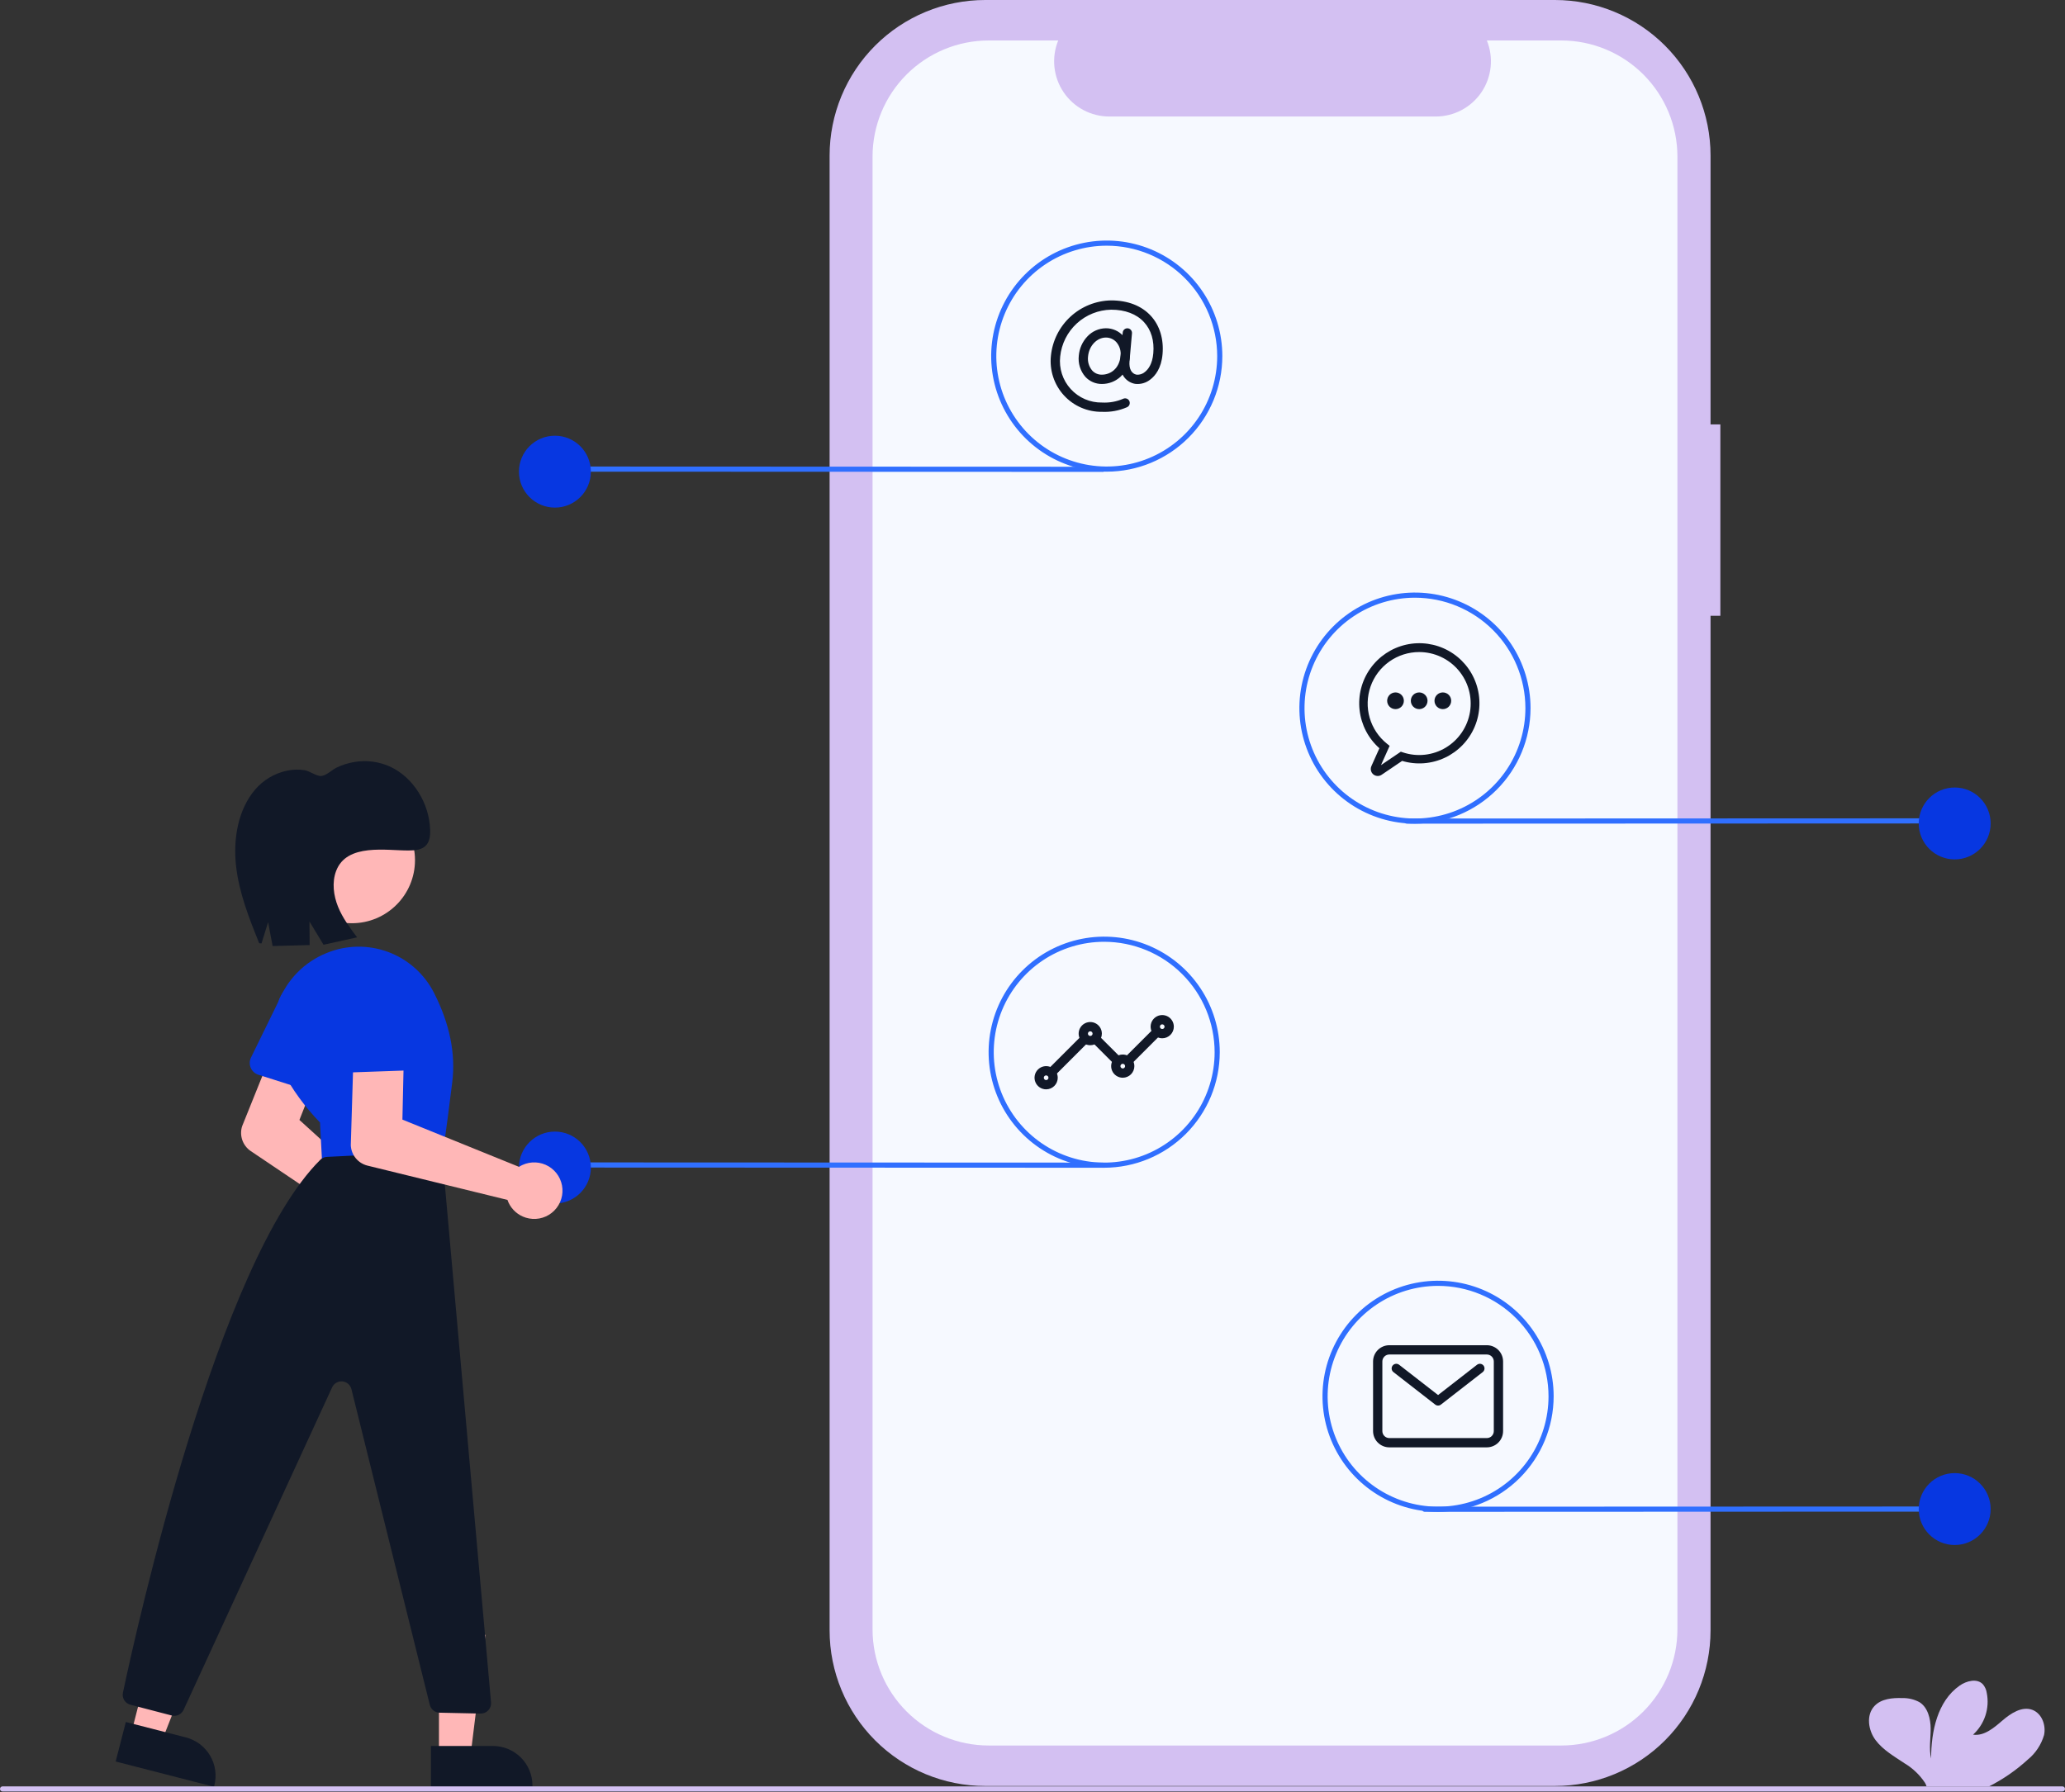 <svg width="804" height="698" viewBox="0 0 804 698" fill="none" xmlns="http://www.w3.org/2000/svg">
<rect x="0" y="0" width="804" height="698" fill="#333333" stroke="none"/>
<g clip-path="url(#clip0_2_586)">
<path d="M669.817 165.283H665.996V60.594C665.996 44.523 659.612 29.111 648.248 17.747C636.885 6.384 621.473 1.06087e-05 605.402 0H383.596C375.639 0 367.76 1.567 360.408 4.612C353.056 7.658 346.377 12.121 340.75 17.747C335.123 23.374 330.66 30.054 327.615 37.406C324.57 44.757 323.003 52.636 323.003 60.594V634.937C323.003 651.008 329.386 666.42 340.75 677.783C352.114 689.147 367.526 695.531 383.596 695.531H605.402C621.472 695.531 636.884 689.147 648.248 677.783C659.611 666.42 665.995 651.007 665.995 634.937V239.803H669.816L669.817 165.283Z" fill="#D3C0F2"/>
<path d="M607.847 15.758H578.896C580.228 19.023 580.736 22.565 580.376 26.072C580.016 29.579 578.799 32.944 576.833 35.87C574.866 38.796 572.21 41.194 569.098 42.852C565.987 44.509 562.515 45.376 558.99 45.376H431.919C428.394 45.376 424.923 44.509 421.811 42.851C418.7 41.193 416.044 38.795 414.078 35.87C412.111 32.943 410.894 29.579 410.535 26.072C410.175 22.565 410.683 19.023 412.014 15.758H384.973C372.972 15.758 361.462 20.526 352.976 29.012C344.489 37.498 339.722 49.008 339.722 61.009V634.519C339.722 646.52 344.489 658.03 352.976 666.516C361.462 675.002 372.972 679.769 384.973 679.769H607.847C619.848 679.769 631.358 675.002 639.844 666.516C648.33 658.03 653.098 646.52 653.098 634.519V61.008C653.098 49.007 648.33 37.498 639.844 29.012C631.358 20.526 619.848 15.758 607.847 15.758Z" fill="#F6F9FF"/>
<path d="M428.994 149.53C427.786 149.541 426.59 149.298 425.483 148.815C424.375 148.333 423.382 147.624 422.567 146.732C421.6 145.613 420.875 144.307 420.437 142.894C419.999 141.481 419.858 139.994 420.023 138.524C420.254 135.725 421.427 133.087 423.351 131.041C424.275 130.042 425.394 129.242 426.638 128.691C427.883 128.139 429.226 127.848 430.587 127.835C431.853 127.829 433.105 128.09 434.263 128.6C435.421 129.111 436.459 129.859 437.308 130.797C438.272 131.886 439 133.163 439.446 134.548C439.891 135.933 440.045 137.394 439.897 138.841C439.717 141.811 438.436 144.607 436.305 146.682C434.32 148.529 431.705 149.548 428.994 149.53ZM430.587 131.451C427.048 131.451 423.99 134.697 423.625 138.841C423.505 139.811 423.585 140.796 423.862 141.733C424.139 142.671 424.606 143.541 425.234 144.29C425.709 144.813 426.29 145.228 426.939 145.508C427.587 145.788 428.288 145.927 428.994 145.914C432.304 145.914 435.845 143.629 436.295 138.524C436.399 137.576 436.306 136.618 436.021 135.708C435.737 134.799 435.267 133.958 434.642 133.239C434.129 132.673 433.503 132.221 432.805 131.913C432.106 131.605 431.351 131.448 430.587 131.451Z" fill="#111827"/>
<path d="M429.112 160.378C426.315 160.424 423.54 159.874 420.972 158.765C418.403 157.657 416.1 156.015 414.215 153.948C412.329 151.881 410.905 149.437 410.036 146.778C409.167 144.119 408.874 141.306 409.175 138.525C409.768 132.687 412.482 127.27 416.802 123.3C421.123 119.331 426.75 117.084 432.617 116.987C439.126 116.987 444.482 119.078 448.105 123.035C451.541 126.787 453.15 132.068 452.635 137.907C452.148 143.437 449.802 146.318 447.919 147.761C447.088 148.438 446.128 148.94 445.096 149.236C444.065 149.531 442.985 149.614 441.921 149.48C438.945 148.952 435.653 146.249 436.171 140.366L437.129 129.49C437.173 129.014 437.404 128.575 437.771 128.269C438.138 127.963 438.612 127.814 439.088 127.856C439.564 127.898 440.004 128.127 440.312 128.493C440.62 128.858 440.771 129.331 440.731 129.807L439.773 140.683C439.515 143.608 440.554 145.565 442.552 145.92C443.703 146.009 444.842 145.639 445.72 144.89C447.026 143.889 448.662 141.81 449.033 137.59C449.464 132.704 448.221 128.515 445.439 125.477C442.518 122.288 438.085 120.603 432.617 120.603C427.654 120.697 422.896 122.603 419.242 125.963C415.587 129.322 413.288 133.903 412.778 138.84C412.52 141.122 412.753 143.432 413.46 145.616C414.168 147.8 415.334 149.808 416.881 151.505C418.427 153.202 420.319 154.549 422.428 155.456C424.537 156.362 426.816 156.808 429.112 156.762C431.944 156.915 434.772 156.403 437.37 155.265C437.811 155.081 438.308 155.081 438.75 155.262C439.192 155.444 439.545 155.793 439.73 156.234C439.915 156.675 439.918 157.172 439.738 157.615C439.559 158.058 439.211 158.412 438.77 158.599C435.729 159.922 432.425 160.531 429.112 160.378Z" fill="#111827"/>
<path d="M410.022 418.805C409.665 418.805 409.315 418.699 409.018 418.501C408.72 418.302 408.489 418.02 408.352 417.689C408.215 417.359 408.179 416.995 408.249 416.645C408.319 416.294 408.491 415.972 408.744 415.719L420.496 403.967C420.835 403.632 421.294 403.445 421.771 403.447C422.248 403.449 422.706 403.639 423.043 403.976C423.381 404.314 423.571 404.771 423.573 405.248C423.574 405.725 423.387 406.184 423.052 406.524L411.301 418.276C411.133 418.444 410.934 418.577 410.714 418.668C410.495 418.759 410.26 418.806 410.022 418.805ZM439.854 414.285C439.496 414.285 439.147 414.179 438.849 413.981C438.552 413.782 438.32 413.5 438.183 413.169C438.047 412.839 438.011 412.475 438.081 412.125C438.15 411.774 438.322 411.452 438.575 411.199L448.519 401.255C448.859 400.92 449.318 400.733 449.795 400.735C450.272 400.737 450.729 400.927 451.067 401.264C451.404 401.602 451.595 402.059 451.596 402.536C451.598 403.013 451.411 403.472 451.076 403.812L441.132 413.756C440.964 413.924 440.765 414.057 440.546 414.148C440.326 414.239 440.091 414.286 439.854 414.285ZM434.43 414.285C434.192 414.286 433.957 414.239 433.738 414.148C433.518 414.057 433.319 413.924 433.151 413.756L425.919 406.524C425.75 406.356 425.615 406.157 425.522 405.937C425.43 405.717 425.382 405.481 425.381 405.243C425.38 405.004 425.426 404.768 425.517 404.548C425.608 404.327 425.742 404.127 425.911 403.958C426.079 403.789 426.279 403.656 426.5 403.565C426.721 403.474 426.957 403.428 427.195 403.429C427.434 403.429 427.67 403.477 427.89 403.57C428.11 403.662 428.309 403.797 428.476 403.967L435.708 411.199C435.961 411.452 436.133 411.774 436.203 412.125C436.273 412.475 436.237 412.839 436.1 413.169C435.963 413.5 435.732 413.782 435.434 413.981C435.137 414.179 434.787 414.285 434.43 414.285Z" fill="#111827"/>
<path d="M452.51 404.342C451.616 404.342 450.742 404.076 449.998 403.58C449.255 403.083 448.676 402.377 448.334 401.551C447.992 400.725 447.902 399.817 448.076 398.94C448.251 398.063 448.681 397.258 449.313 396.626C449.946 395.993 450.751 395.563 451.628 395.388C452.505 395.214 453.413 395.304 454.239 395.646C455.065 395.988 455.771 396.567 456.268 397.31C456.764 398.054 457.029 398.928 457.029 399.822C457.028 401.02 456.551 402.169 455.704 403.016C454.857 403.864 453.708 404.34 452.51 404.342ZM452.51 398.918C452.331 398.918 452.156 398.971 452.007 399.07C451.859 399.169 451.743 399.31 451.674 399.476C451.606 399.641 451.588 399.823 451.623 399.998C451.658 400.173 451.744 400.334 451.87 400.461C451.997 400.587 452.158 400.673 452.333 400.708C452.509 400.743 452.69 400.725 452.855 400.657C453.021 400.588 453.162 400.472 453.261 400.324C453.361 400.175 453.414 400 453.414 399.822C453.413 399.582 453.318 399.352 453.148 399.183C452.979 399.013 452.749 398.918 452.51 398.918Z" fill="#111827"/>
<path d="M437.142 419.709C436.248 419.709 435.374 419.444 434.631 418.948C433.887 418.451 433.308 417.745 432.966 416.919C432.624 416.093 432.534 415.184 432.709 414.308C432.883 413.431 433.314 412.625 433.946 411.993C434.578 411.361 435.383 410.931 436.26 410.756C437.137 410.582 438.046 410.671 438.871 411.013C439.697 411.356 440.403 411.935 440.9 412.678C441.397 413.422 441.662 414.295 441.662 415.189C441.66 416.388 441.184 417.537 440.336 418.384C439.489 419.231 438.34 419.708 437.142 419.709ZM437.142 414.285C436.963 414.285 436.788 414.338 436.64 414.438C436.491 414.537 436.375 414.678 436.307 414.843C436.238 415.009 436.22 415.19 436.255 415.366C436.29 415.541 436.376 415.702 436.503 415.829C436.629 415.955 436.79 416.041 436.965 416.076C437.141 416.111 437.323 416.093 437.488 416.025C437.653 415.956 437.794 415.84 437.893 415.692C437.993 415.543 438.046 415.368 438.046 415.189C438.046 414.95 437.95 414.72 437.781 414.55C437.611 414.381 437.381 414.286 437.142 414.285Z" fill="#111827"/>
<path d="M424.486 407.053C423.592 407.053 422.718 406.788 421.975 406.292C421.232 405.795 420.652 405.089 420.31 404.263C419.968 403.437 419.879 402.529 420.053 401.652C420.227 400.775 420.658 399.97 421.29 399.337C421.922 398.705 422.727 398.275 423.604 398.1C424.481 397.926 425.39 398.016 426.216 398.358C427.042 398.7 427.748 399.279 428.244 400.022C428.741 400.766 429.006 401.64 429.006 402.534C429.005 403.732 428.528 404.881 427.681 405.728C426.833 406.575 425.684 407.052 424.486 407.053ZM424.486 401.63C424.307 401.63 424.132 401.683 423.984 401.782C423.835 401.881 423.719 402.022 423.651 402.188C423.582 402.353 423.564 402.535 423.599 402.71C423.634 402.885 423.72 403.046 423.847 403.173C423.973 403.299 424.134 403.385 424.31 403.42C424.485 403.455 424.667 403.437 424.832 403.369C424.997 403.3 425.138 403.184 425.238 403.036C425.337 402.887 425.39 402.712 425.39 402.534C425.39 402.294 425.294 402.064 425.125 401.895C424.955 401.725 424.726 401.63 424.486 401.63Z" fill="#111827"/>
<path d="M407.31 424.229C406.416 424.229 405.542 423.964 404.799 423.467C404.056 422.971 403.476 422.265 403.134 421.439C402.792 420.613 402.703 419.704 402.877 418.827C403.052 417.951 403.482 417.145 404.114 416.513C404.746 415.881 405.552 415.451 406.428 415.276C407.305 415.102 408.214 415.191 409.04 415.533C409.866 415.875 410.572 416.455 411.068 417.198C411.565 417.941 411.83 418.815 411.83 419.709C411.829 420.908 411.352 422.056 410.505 422.904C409.657 423.751 408.509 424.228 407.31 424.229ZM407.31 418.805C407.131 418.805 406.957 418.858 406.808 418.958C406.659 419.057 406.543 419.198 406.475 419.363C406.407 419.528 406.389 419.71 406.424 419.886C406.458 420.061 406.545 420.222 406.671 420.349C406.797 420.475 406.958 420.561 407.134 420.596C407.309 420.631 407.491 420.613 407.656 420.544C407.821 420.476 407.963 420.36 408.062 420.211C408.161 420.063 408.214 419.888 408.214 419.709C408.214 419.47 408.119 419.24 407.949 419.07C407.78 418.901 407.55 418.806 407.31 418.805Z" fill="#111827"/>
<path d="M578.894 563.653H540.926C539.248 563.651 537.64 562.984 536.454 561.798C535.267 560.611 534.6 559.003 534.598 557.325V530.206C534.6 528.528 535.267 526.92 536.454 525.733C537.64 524.547 539.248 523.88 540.926 523.878H578.894C580.571 523.88 582.18 524.547 583.366 525.733C584.552 526.92 585.22 528.528 585.221 530.206V557.325C585.22 559.003 584.552 560.611 583.366 561.798C582.18 562.984 580.571 563.651 578.894 563.653ZM540.926 527.494C540.207 527.494 539.518 527.78 539.009 528.289C538.501 528.797 538.215 529.487 538.214 530.206V557.325C538.215 558.044 538.501 558.734 539.009 559.242C539.518 559.75 540.207 560.036 540.926 560.037H578.894C579.613 560.036 580.302 559.75 580.81 559.242C581.319 558.734 581.605 558.044 581.606 557.325V530.206C581.605 529.487 581.319 528.797 580.81 528.289C580.302 527.78 579.613 527.494 578.894 527.494L540.926 527.494Z" fill="#111827"/>
<path d="M559.91 547.381C559.508 547.382 559.117 547.248 558.8 547L542.528 534.345C542.341 534.199 542.184 534.018 542.066 533.811C541.949 533.605 541.874 533.377 541.844 533.142C541.815 532.906 541.832 532.667 541.895 532.438C541.958 532.209 542.065 531.995 542.211 531.808C542.357 531.62 542.538 531.463 542.744 531.346C542.951 531.229 543.178 531.153 543.414 531.124C543.649 531.094 543.889 531.111 544.117 531.174C544.346 531.237 544.561 531.345 544.748 531.49L559.91 543.283L575.072 531.49C575.259 531.345 575.473 531.237 575.702 531.174C575.931 531.111 576.17 531.094 576.406 531.124C576.641 531.153 576.869 531.229 577.075 531.346C577.282 531.463 577.463 531.62 577.609 531.808C577.755 531.995 577.862 532.209 577.925 532.438C577.988 532.667 578.005 532.906 577.976 533.142C577.946 533.377 577.871 533.605 577.753 533.811C577.636 534.018 577.479 534.199 577.292 534.345L561.02 547C560.703 547.248 560.312 547.382 559.91 547.381Z" fill="#111827"/>
<path d="M763.835 588.682L554.693 588.765C554.428 588.765 554.174 588.66 553.986 588.473C553.799 588.285 553.693 588.031 553.693 587.765C553.693 587.5 553.799 587.246 553.986 587.058C554.174 586.871 554.428 586.765 554.693 586.765L763.835 586.682C764.1 586.682 764.354 586.788 764.542 586.975C764.729 587.163 764.835 587.417 764.835 587.682C764.835 587.948 764.729 588.202 764.542 588.39C764.354 588.577 764.1 588.682 763.835 588.682Z" fill="#306FFF"/>
<path d="M761.051 601.683C768.783 601.683 775.051 595.415 775.051 587.683C775.051 579.951 768.783 573.683 761.051 573.683C753.319 573.683 747.051 579.951 747.051 587.683C747.051 595.415 753.319 601.683 761.051 601.683Z" fill="#0737E1"/>
<path d="M758.835 320.683L547.693 320.765C547.428 320.765 547.174 320.66 546.986 320.473C546.799 320.285 546.693 320.031 546.693 319.765C546.693 319.5 546.799 319.246 546.986 319.058C547.174 318.871 547.428 318.765 547.693 318.765L758.835 318.683C759.1 318.683 759.354 318.788 759.542 318.975C759.729 319.163 759.835 319.417 759.835 319.683C759.835 319.948 759.729 320.202 759.542 320.39C759.354 320.577 759.1 320.683 758.835 320.683Z" fill="#306FFF"/>
<path d="M761.051 334.682C768.783 334.682 775.051 328.414 775.051 320.682C775.051 312.951 768.783 306.682 761.051 306.682C753.319 306.682 747.051 312.951 747.051 320.682C747.051 328.414 753.319 334.682 761.051 334.682Z" fill="#0737E1"/>
<path d="M218.268 183.683L429.409 183.765C429.674 183.765 429.929 183.66 430.116 183.473C430.304 183.285 430.409 183.031 430.409 182.765C430.409 182.5 430.304 182.246 430.116 182.058C429.929 181.871 429.674 181.765 429.409 181.765L218.268 181.683C218.002 181.683 217.748 181.788 217.561 181.975C217.373 182.163 217.268 182.417 217.268 182.683C217.268 182.948 217.373 183.202 217.561 183.39C217.748 183.577 218.002 183.683 218.268 183.683Z" fill="#306FFF"/>
<path d="M216.051 197.683C223.783 197.683 230.051 191.415 230.051 183.683C230.051 175.951 223.783 169.683 216.051 169.683C208.319 169.683 202.051 175.951 202.051 183.683C202.051 191.415 208.319 197.683 216.051 197.683Z" fill="#0737E1"/>
<path d="M218.268 454.682L429.409 454.765C429.674 454.765 429.929 454.66 430.116 454.473C430.304 454.285 430.409 454.031 430.409 453.765C430.409 453.5 430.304 453.246 430.116 453.058C429.929 452.871 429.674 452.765 429.409 452.765L218.268 452.682C218.002 452.682 217.748 452.788 217.561 452.975C217.373 453.163 217.268 453.417 217.268 453.682C217.268 453.948 217.373 454.202 217.561 454.39C217.748 454.577 218.002 454.682 218.268 454.682Z" fill="#306FFF"/>
<path d="M216.051 468.682C223.783 468.682 230.051 462.414 230.051 454.682C230.051 446.951 223.783 440.682 216.051 440.682C208.319 440.682 202.051 446.951 202.051 454.682C202.051 462.414 208.319 468.682 216.051 468.682Z" fill="#0737E1"/>
<path d="M559.91 588.765C551.01 588.765 542.309 586.126 534.909 581.182C527.509 576.237 521.741 569.209 518.335 560.986C514.929 552.763 514.038 543.715 515.775 534.986C517.511 526.257 521.797 518.239 528.09 511.946C534.383 505.652 542.402 501.366 551.131 499.63C559.86 497.894 568.908 498.785 577.131 502.191C585.353 505.597 592.381 511.365 597.326 518.765C602.271 526.165 604.91 534.865 604.91 543.765C604.896 555.696 600.151 567.134 591.715 575.57C583.279 584.006 571.84 588.752 559.91 588.765ZM559.91 500.765C551.405 500.765 543.092 503.287 536.02 508.012C528.949 512.737 523.438 519.453 520.183 527.31C516.928 535.167 516.077 543.813 517.736 552.154C519.395 560.495 523.491 568.157 529.504 574.171C535.518 580.185 543.18 584.28 551.521 585.939C559.862 587.598 568.508 586.747 576.365 583.492C584.222 580.238 590.938 574.726 595.663 567.655C600.388 560.584 602.91 552.27 602.91 543.765C602.897 532.365 598.363 521.435 590.301 513.374C582.24 505.313 571.31 500.778 559.91 500.765Z" fill="#306FFF"/>
<path d="M429.91 454.765C421.01 454.765 412.309 452.126 404.909 447.182C397.509 442.237 391.741 435.209 388.335 426.986C384.929 418.763 384.038 409.715 385.775 400.986C387.511 392.257 391.797 384.239 398.09 377.946C404.383 371.652 412.402 367.366 421.131 365.63C429.86 363.894 438.908 364.785 447.131 368.191C455.353 371.597 462.381 377.365 467.326 384.765C472.271 392.165 474.91 400.865 474.91 409.765C474.896 421.696 470.151 433.134 461.715 441.57C453.279 450.006 441.84 454.752 429.91 454.765ZM429.91 366.765C421.405 366.765 413.092 369.287 406.02 374.012C398.949 378.737 393.438 385.453 390.183 393.31C386.928 401.167 386.077 409.813 387.736 418.154C389.395 426.495 393.491 434.157 399.504 440.171C405.518 446.185 413.18 450.28 421.521 451.939C429.862 453.598 438.508 452.747 446.365 449.492C454.222 446.238 460.938 440.726 465.663 433.655C470.388 426.584 472.91 418.27 472.91 409.765C472.897 398.365 468.363 387.435 460.301 379.374C452.24 371.313 441.31 366.778 429.91 366.765Z" fill="#306FFF"/>
<path d="M550.91 320.765C542.01 320.765 533.309 318.126 525.909 313.182C518.509 308.237 512.741 301.209 509.335 292.986C505.929 284.763 505.038 275.715 506.775 266.986C508.511 258.257 512.797 250.239 519.09 243.946C525.383 237.652 533.402 233.366 542.131 231.63C550.86 229.894 559.908 230.785 568.131 234.191C576.353 237.597 583.381 243.365 588.326 250.765C593.271 258.165 595.91 266.865 595.91 275.765C595.896 287.696 591.151 299.134 582.715 307.57C574.279 316.006 562.84 320.752 550.91 320.765ZM550.91 232.765C542.405 232.765 534.092 235.287 527.02 240.012C519.949 244.737 514.438 251.453 511.183 259.31C507.928 267.167 507.077 275.813 508.736 284.154C510.395 292.495 514.491 300.157 520.504 306.171C526.518 312.185 534.18 316.28 542.521 317.939C550.862 319.598 559.508 318.747 567.365 315.492C575.222 312.238 581.938 306.726 586.663 299.655C591.388 292.584 593.91 284.27 593.91 275.765C593.897 264.365 589.363 253.435 581.301 245.374C573.24 237.313 562.31 232.778 550.91 232.765Z" fill="#306FFF"/>
<path d="M430.91 183.683C422.01 183.683 413.309 181.043 405.909 176.099C398.509 171.154 392.741 164.126 389.335 155.903C385.929 147.681 385.038 138.633 386.775 129.903C388.511 121.174 392.797 113.156 399.09 106.863C405.383 100.569 413.402 96.284 422.131 94.547C430.86 92.811 439.908 93.702 448.131 97.108C456.353 100.514 463.381 106.282 468.326 113.682C473.271 121.082 475.91 129.782 475.91 138.683C475.896 150.613 471.151 162.051 462.715 170.487C454.279 178.924 442.84 183.669 430.91 183.683ZM430.91 95.683C422.405 95.683 414.092 98.204 407.02 102.929C399.949 107.654 394.438 114.37 391.183 122.227C387.928 130.084 387.077 138.73 388.736 147.071C390.395 155.413 394.491 163.074 400.504 169.088C406.518 175.102 414.18 179.197 422.521 180.856C430.862 182.515 439.508 181.664 447.365 178.409C455.222 175.155 461.938 169.643 466.663 162.572C471.388 155.501 473.91 147.187 473.91 138.683C473.897 127.282 469.363 116.352 461.301 108.291C453.24 100.23 442.31 95.695 430.91 95.683Z" fill="#306FFF"/>
<path d="M148.502 488.579C147.272 487.641 146.253 486.455 145.512 485.097C144.771 483.739 144.324 482.241 144.2 480.699C144.173 480.339 144.164 479.979 144.175 479.618L97.607 448.256C96.083 447.219 94.934 445.718 94.333 443.975C93.732 442.233 93.71 440.342 94.27 438.586L116.527 383.29C117.485 380.91 119.347 379.006 121.705 377.996C124.063 376.985 126.726 376.951 129.11 377.899C131.494 378.848 133.405 380.702 134.425 383.057C135.444 385.411 135.49 388.074 134.55 390.461L116.581 436.152L152.842 469.087C153.32 468.978 153.806 468.903 154.295 468.863C157.095 468.64 159.875 469.497 162.064 471.258C164.253 473.02 165.684 475.552 166.066 478.335C166.448 481.118 165.75 483.942 164.116 486.227C162.482 488.513 160.036 490.086 157.278 490.625C156.571 490.762 155.852 490.831 155.132 490.831C152.734 490.833 150.403 490.041 148.502 488.579Z" fill="#FFB7B7"/>
<path d="M97.626 415.85C97.353 415.214 97.221 414.526 97.239 413.834C97.256 413.142 97.423 412.462 97.727 411.84L108.352 390.124C109.424 386.749 111.791 383.936 114.933 382.303C118.076 380.67 121.737 380.35 125.116 381.413C128.494 382.476 131.313 384.835 132.955 387.972C134.596 391.11 134.927 394.771 133.873 398.153L129.994 422.094C129.884 422.778 129.627 423.429 129.242 424.004C128.857 424.579 128.352 425.065 127.762 425.427C127.173 425.79 126.512 426.021 125.825 426.105C125.138 426.189 124.441 426.124 123.781 425.914L100.596 418.546C99.936 418.337 99.329 417.988 98.816 417.522C98.304 417.057 97.898 416.487 97.626 415.85Z" fill="#0737E1"/>
<path d="M170.908 683.95H183.168L189 636.662L170.906 636.663L170.908 683.95Z" fill="#FFB7B7"/>
<path d="M167.781 679.948L191.924 679.947H191.925C193.946 679.947 195.947 680.344 197.813 681.118C199.68 681.891 201.376 683.024 202.805 684.453C204.234 685.882 205.367 687.578 206.141 689.445C206.914 691.311 207.312 693.312 207.312 695.333V695.833L167.781 695.834L167.781 679.948Z" fill="#111827"/>
<path d="M51.025 675.264L62.899 678.315L80.319 633.967L62.794 629.464L51.025 675.264Z" fill="#FFB7B7"/>
<path d="M48.992 670.608L72.376 676.618L72.377 676.618C74.334 677.121 76.173 678.004 77.789 679.218C79.404 680.431 80.765 681.951 81.793 683.691C82.821 685.43 83.497 687.355 83.781 689.356C84.065 691.356 83.953 693.393 83.449 695.35L83.325 695.834L45.038 685.995L48.992 670.608Z" fill="#111827"/>
<path d="M137.015 359.541C150.579 359.541 161.576 348.545 161.576 334.98C161.576 321.416 150.579 310.419 137.015 310.419C123.45 310.419 112.454 321.416 112.454 334.98C112.454 348.545 123.45 359.541 137.015 359.541Z" fill="#FFB7B7"/>
<path d="M124.592 437.141C118.749 431.126 113.787 424.314 109.856 416.907C107.766 412.845 106.548 408.391 106.283 403.831C106.018 399.271 106.71 394.706 108.316 390.43C109.956 386.059 112.493 382.079 115.763 378.747C119.034 375.415 122.966 372.805 127.307 371.085C134.919 367.996 143.411 367.868 151.113 370.727C158.814 373.586 165.166 379.224 168.919 386.532C175.065 398.559 177.473 410.318 176.078 421.484C173.41 442.829 171.848 453.863 171.435 454.275L171.298 454.412L125.609 456.443L124.592 437.141Z" fill="#0737E1"/>
<path d="M127.306 450.535L168.193 448.5C169.225 448.449 170.238 448.799 171.018 449.478C171.797 450.156 172.284 451.11 172.376 452.14L191.185 662.972C191.235 663.532 191.166 664.096 190.983 664.628C190.8 665.16 190.507 665.647 190.123 666.058C189.739 666.469 189.273 666.794 188.754 667.013C188.236 667.231 187.678 667.338 187.115 667.326L171.142 666.986C170.263 666.968 169.415 666.66 168.729 666.112C168.043 665.563 167.556 664.803 167.344 663.951L136.828 540.988C136.629 540.184 136.184 539.461 135.556 538.921C134.928 538.38 134.147 538.047 133.322 537.97C132.497 537.892 131.668 538.072 130.949 538.486C130.231 538.899 129.659 539.526 129.313 540.279L71.483 665.878C71.09 666.731 70.41 667.419 69.561 667.82C68.712 668.222 67.749 668.313 66.84 668.076L50.764 663.882C49.769 663.624 48.912 662.992 48.371 662.118C47.83 661.244 47.647 660.195 47.859 659.189C53.148 634.221 84.831 491.233 124.721 451.656C125.415 450.976 126.336 450.577 127.306 450.535Z" fill="#111827"/>
<path d="M204.733 474.207C203.255 473.751 201.889 472.989 200.725 471.971C199.56 470.952 198.624 469.699 197.975 468.294C197.826 467.967 197.693 467.632 197.579 467.29L143.048 453.927C141.259 453.48 139.663 452.467 138.498 451.039C137.332 449.611 136.659 447.844 136.579 446.002L138.383 386.424C138.461 383.86 139.551 381.431 141.416 379.669C143.281 377.906 145.768 376.955 148.332 377.022C150.897 377.089 153.33 378.17 155.1 380.028C156.87 381.885 157.831 384.368 157.774 386.933L156.678 436.017L202.079 454.414C202.49 454.148 202.92 453.91 203.364 453.702C204.985 452.95 206.766 452.604 208.551 452.695C210.335 452.785 212.071 453.308 213.609 454.219C215.146 455.131 216.439 456.402 217.375 457.925C218.311 459.447 218.862 461.175 218.981 462.958C219.1 464.741 218.783 466.526 218.058 468.16C217.333 469.793 216.221 471.225 214.818 472.333C213.415 473.44 211.764 474.189 210.007 474.516C208.25 474.843 206.44 474.737 204.733 474.207Z" fill="#FFB7B7"/>
<path d="M132.567 416.111C132.096 415.603 131.741 415 131.525 414.343C131.308 413.685 131.237 412.989 131.314 412.301L134.017 388.277C133.892 384.737 135.175 381.293 137.585 378.698C139.995 376.104 143.336 374.571 146.875 374.435C150.414 374.3 153.862 375.574 156.463 377.977C159.064 380.38 160.607 383.716 160.752 387.254L165.151 411.106C165.276 411.787 165.253 412.487 165.084 413.158C164.915 413.829 164.603 414.456 164.169 414.996C163.736 415.535 163.191 415.975 162.572 416.286C161.954 416.596 161.275 416.769 160.584 416.793L136.271 417.652C135.579 417.677 134.89 417.552 134.251 417.286C133.612 417.02 133.037 416.619 132.567 416.111Z" fill="#0737E1"/>
<path d="M101.821 367.407L104.387 359.113L106.142 368.421L120.555 368.04L120.489 358.862L125.968 367.919L139.028 365.032C136.238 361.314 133.415 357.538 131.63 353.156C129.846 348.773 129.196 343.634 130.864 339.197C134.986 328.229 150.615 331.298 159.163 331.205C161.657 331.178 164.473 330.999 166.106 328.96C167.336 327.424 167.537 325.228 167.475 323.198C167.154 312.743 160.877 302.769 152.004 298.613C147.66 296.612 142.818 295.956 138.098 296.729C135.637 297.118 133.247 297.871 131.007 298.963C129.01 299.938 126.912 302.262 124.762 302.199C122.955 302.146 120.562 300.264 118.596 299.942C116.227 299.576 113.81 299.661 111.472 300.191C106.775 301.238 102.54 303.772 99.396 307.417C92.716 315.18 90.731 326.618 91.895 337.148C93.06 347.678 96.999 357.582 100.894 367.314" fill="#111827"/>
<path d="M803 697.682H1C0.735 697.682 0.48 697.577 0.293 697.39C0.105 697.202 0 696.948 0 696.682C0 696.417 0.105 696.163 0.293 695.975C0.48 695.788 0.735 695.682 1 695.682H803C803.265 695.682 803.52 695.788 803.707 695.975C803.895 696.163 804 696.417 804 696.682C804 696.948 803.895 697.202 803.707 697.39C803.52 697.577 803.265 697.682 803 697.682Z" fill="#D3C0F2"/>
<path d="M789.47 685.289C792.522 682.814 794.747 679.466 795.846 675.693C796.659 671.874 795.032 667.391 791.396 665.914C787.312 664.336 782.945 667.175 779.641 670.031C776.337 672.887 772.535 676.158 768.202 675.543C770.422 673.52 772.079 670.956 773.013 668.102C773.947 665.248 774.126 662.2 773.532 659.256C773.353 658.031 772.835 656.881 772.037 655.935C769.779 653.511 765.662 654.557 762.939 656.467C754.305 662.543 751.898 674.265 751.865 684.824C750.985 681.006 751.715 677.038 751.699 673.202C751.682 669.367 750.603 664.901 747.316 662.875C745.277 661.78 742.988 661.236 740.675 661.298C736.79 661.165 732.473 661.547 729.816 664.386C726.496 667.906 727.376 673.833 730.248 677.668C733.12 681.504 737.47 683.977 741.472 686.667C744.695 688.578 747.442 691.195 749.507 694.321C749.752 694.753 749.953 695.21 750.105 695.682H774.428C779.889 692.914 784.949 689.418 789.47 685.289Z" fill="#D3C0F2"/>
<path d="M536.405 302.202C535.953 302.2 535.509 302.085 535.112 301.868C534.716 301.651 534.379 301.338 534.134 300.958C533.889 300.579 533.742 300.144 533.707 299.693C533.673 299.242 533.751 298.79 533.935 298.377L537.064 291.396C532.752 287.566 530.006 282.28 529.352 276.55C528.698 270.82 530.182 265.051 533.52 260.348C536.857 255.645 541.813 252.34 547.438 251.067C553.062 249.793 558.959 250.64 563.997 253.446C569.035 256.252 572.86 260.819 574.738 266.272C576.616 271.724 576.416 277.678 574.175 282.991C571.934 288.305 567.81 292.604 562.595 295.065C557.379 297.525 551.439 297.974 545.913 296.324L537.927 301.73C537.479 302.037 536.948 302.201 536.405 302.202ZM552.551 253.935C548.391 253.933 544.334 255.224 540.941 257.631C537.548 260.038 534.988 263.441 533.616 267.368C532.244 271.295 532.127 275.551 533.282 279.547C534.438 283.544 536.807 287.081 540.063 289.67L541.049 290.457L537.682 297.969L545.408 292.738L546.171 292.994C548.927 293.92 551.851 294.236 554.741 293.919C557.631 293.602 560.417 292.661 562.907 291.161C565.397 289.66 567.531 287.636 569.161 285.229C570.791 282.821 571.878 280.088 572.346 277.219C572.815 274.35 572.654 271.413 571.875 268.613C571.096 265.812 569.717 263.214 567.834 260.999C565.951 258.784 563.609 257.005 560.97 255.785C558.331 254.566 555.458 253.934 552.551 253.935Z" fill="#111827"/>
<path d="M552.551 276.161C554.348 276.161 555.804 274.704 555.804 272.908C555.804 271.112 554.348 269.656 552.551 269.656C550.755 269.656 549.299 271.112 549.299 272.908C549.299 274.704 550.755 276.161 552.551 276.161Z" fill="#111827"/>
<path d="M543.336 276.161C545.132 276.161 546.588 274.704 546.588 272.908C546.588 271.112 545.132 269.656 543.336 269.656C541.539 269.656 540.083 271.112 540.083 272.908C540.083 274.704 541.539 276.161 543.336 276.161Z" fill="#111827"/>
<path d="M561.767 276.161C563.563 276.161 565.019 274.704 565.019 272.908C565.019 271.112 563.563 269.656 561.767 269.656C559.97 269.656 558.514 271.112 558.514 272.908C558.514 274.704 559.97 276.161 561.767 276.161Z" fill="#111827"/>
</g>
<defs>
<clipPath id="clip0_2_586">
<rect width="804" height="697.683" fill="white"/>
</clipPath>
</defs>
</svg>
